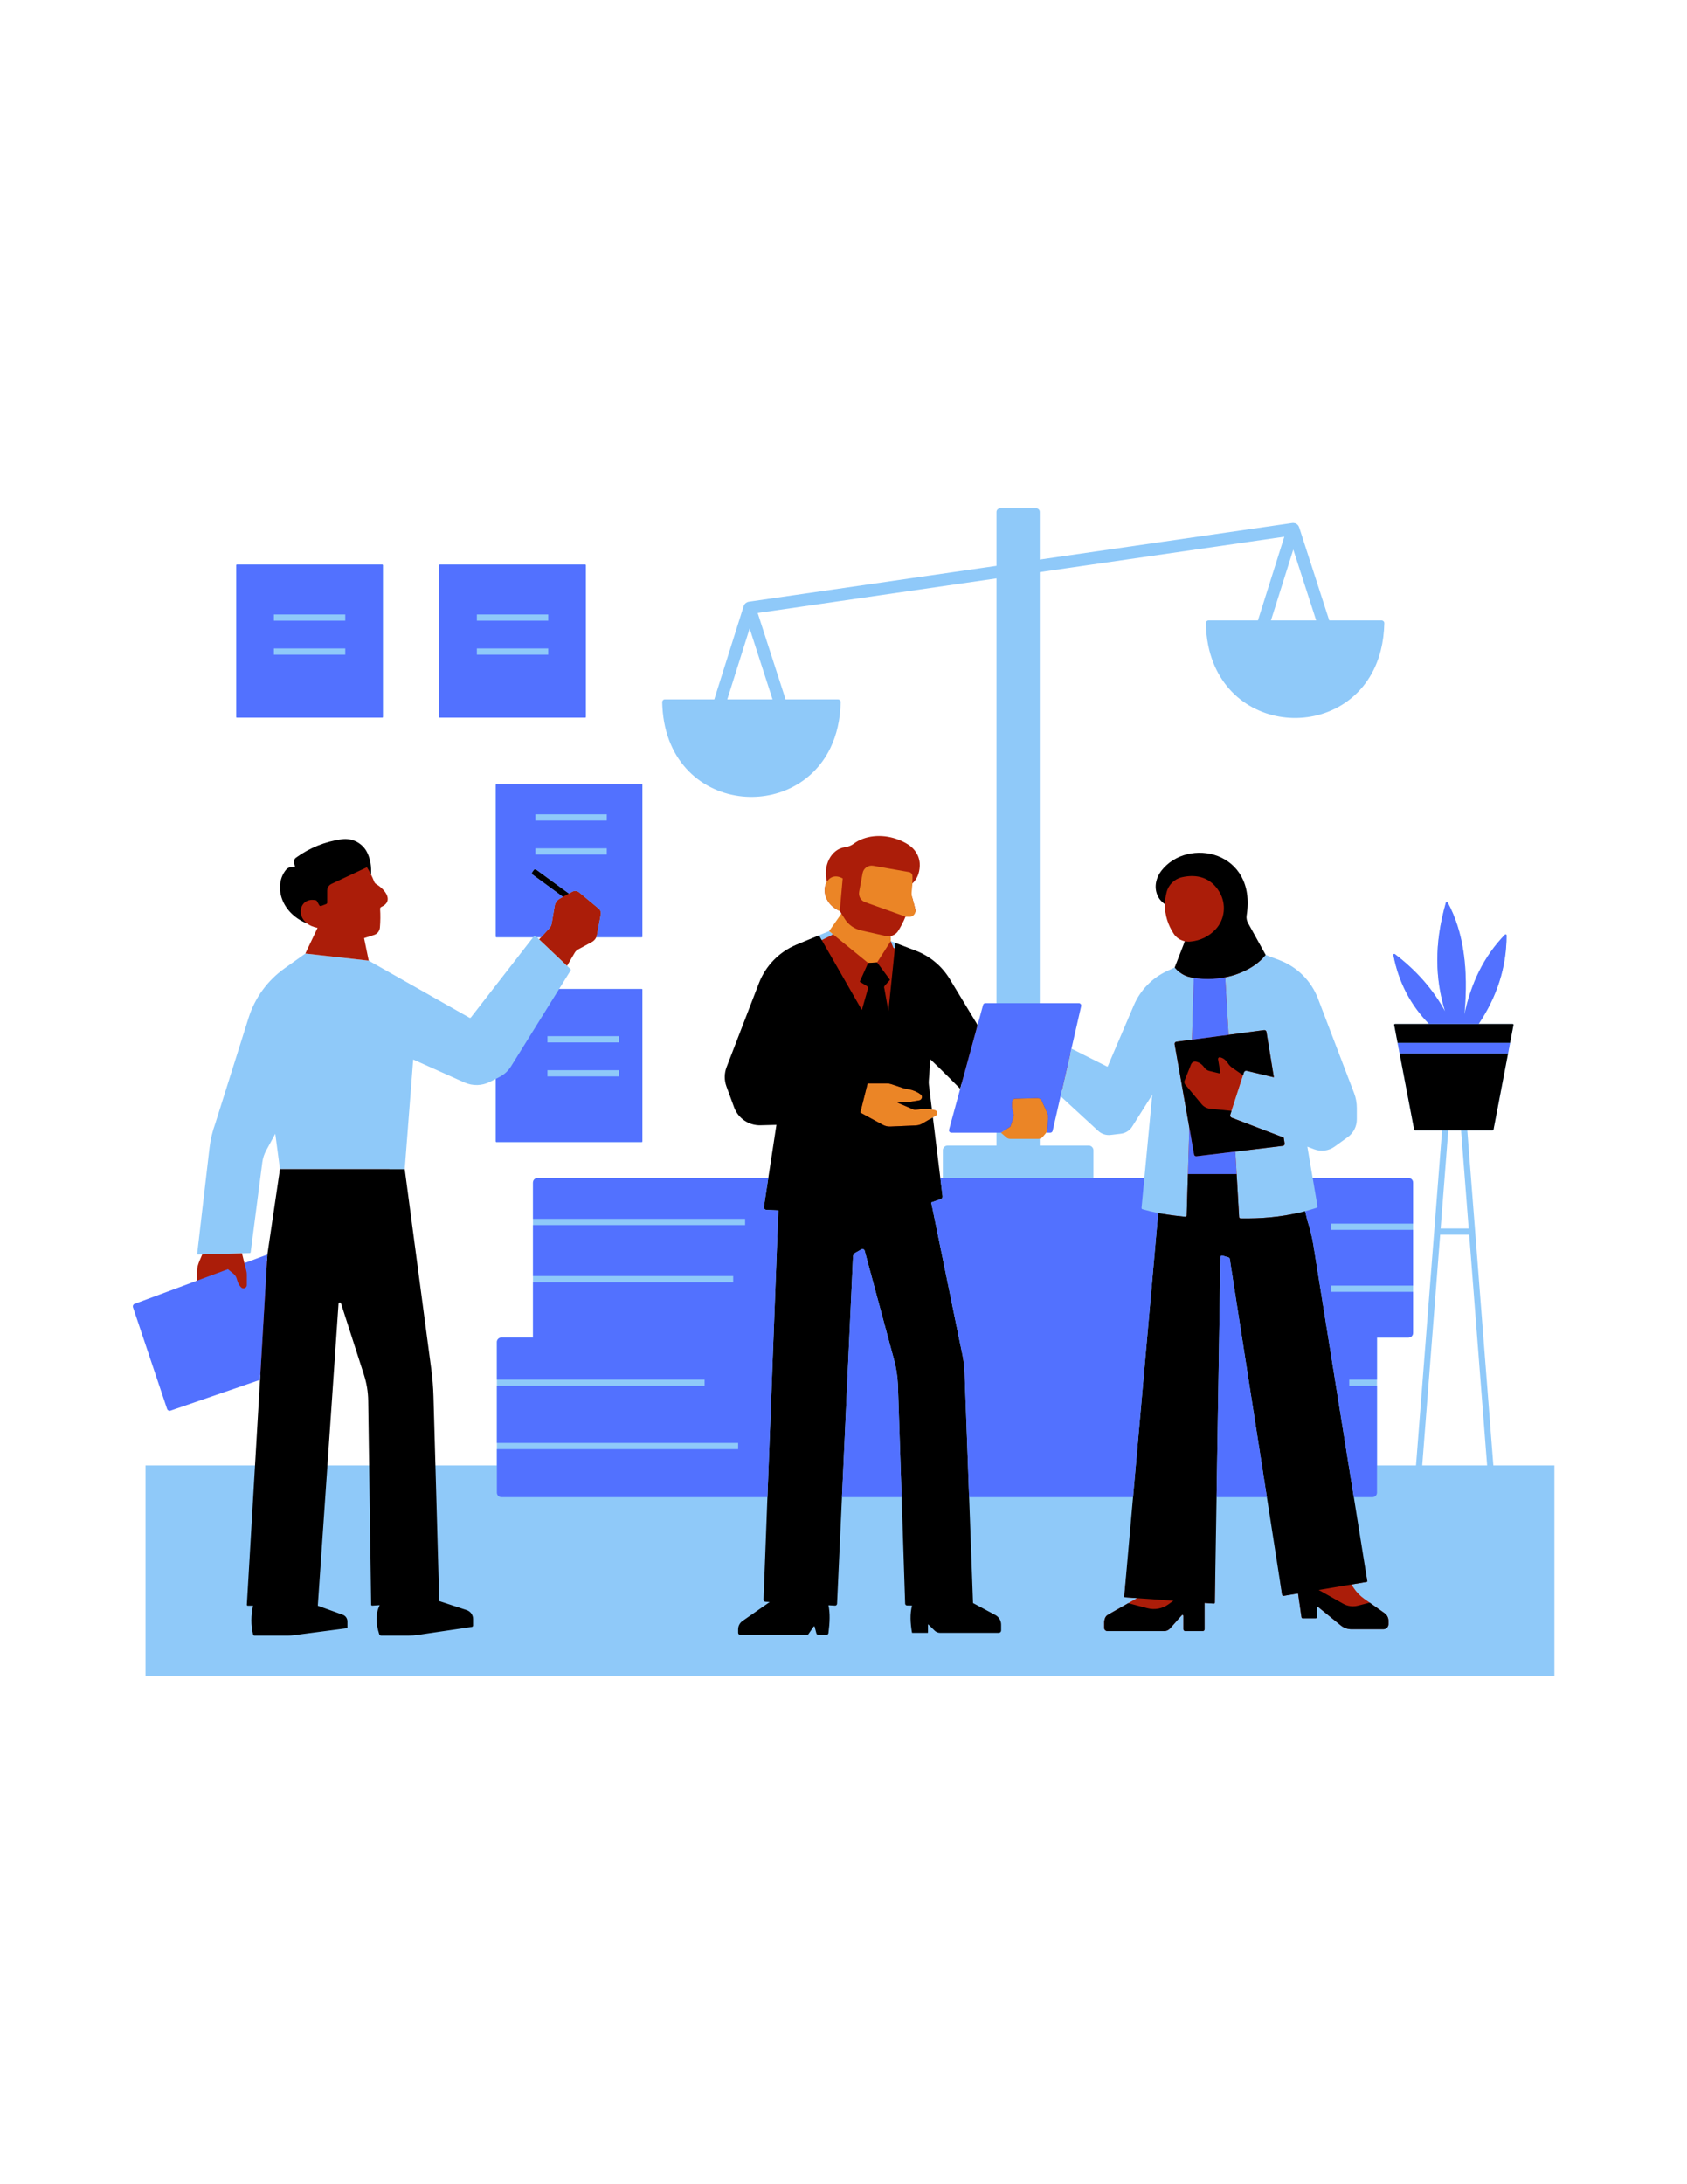 <?xml version="1.0" encoding="UTF-8"?> <svg xmlns="http://www.w3.org/2000/svg" xmlns:xlink="http://www.w3.org/1999/xlink" width="816" zoomAndPan="magnify" viewBox="0 0 612 792" height="1056" preserveAspectRatio="xMidYMid meet" version="1.0"><defs><clipPath id="6111627020"><path d="M 52 184.047 L 564 184.047 L 564 607.797 L 52 607.797 Z M 52 184.047 " clip-rule="nonzero"></path></clipPath><clipPath id="ededdeb4cf"><path d="M 48.094 204 L 548 204 L 548 543 L 48.094 543 Z M 48.094 204 " clip-rule="nonzero"></path></clipPath></defs><g clip-path="url(#6111627020)"><path fill="#8fc9f9" d="M 159.348 260.016 L 159.348 204.934 C 159.348 204.816 159.445 204.719 159.562 204.719 L 212.312 204.719 C 212.434 204.719 212.531 204.816 212.531 204.934 L 212.531 260.016 C 212.531 260.133 212.434 260.23 212.312 260.23 L 159.562 260.23 C 159.445 260.23 159.348 260.133 159.348 260.016 Z M 85.934 260.23 L 138.684 260.23 C 138.801 260.23 138.898 260.133 138.898 260.016 L 138.898 204.934 C 138.898 204.816 138.801 204.719 138.684 204.719 L 85.934 204.719 C 85.812 204.719 85.715 204.816 85.715 204.934 L 85.715 260.016 C 85.715 260.133 85.812 260.23 85.934 260.23 Z M 563.895 607.668 L 563.895 607.672 L 52.789 607.672 L 52.789 531.363 L 180.258 531.363 L 180.258 486.641 C 180.258 485.738 180.992 485.008 181.891 485.008 L 193.348 485.008 L 193.348 428.832 C 193.348 427.906 194.102 427.152 195.035 427.152 L 342.039 427.152 L 342.035 427.152 L 342.035 417.086 C 342.035 416.406 342.441 415.824 343.02 415.555 C 343.234 415.453 343.473 415.395 343.727 415.395 L 361.496 415.395 L 361.496 209.727 L 304.852 217.93 L 274.867 222.27 L 277.004 228.887 L 284.988 253.59 L 303.992 253.59 C 304.531 253.59 304.98 254.039 304.973 254.578 C 304.844 261.027 303.492 266.566 301.254 271.203 C 294.797 284.59 280.98 290.41 268.121 288.664 C 253.777 286.715 240.633 275.355 240.23 254.578 C 240.223 254.344 240.316 254.137 240.457 253.965 C 240.477 253.938 240.488 253.906 240.512 253.883 C 240.688 253.703 240.938 253.59 241.207 253.59 L 259.125 253.59 L 267.465 227.133 L 269.758 219.867 C 269.758 219.867 269.758 219.863 269.758 219.863 C 269.93 219.184 270.418 218.621 271.082 218.355 C 271.25 218.285 271.426 218.219 271.613 218.191 L 355.734 206.012 L 361.496 205.176 L 361.496 185.629 C 361.496 185.449 361.535 185.277 361.602 185.121 C 361.797 184.652 362.262 184.32 362.805 184.32 L 375.902 184.32 C 376.625 184.32 377.207 184.906 377.207 185.625 C 377.207 185.629 377.207 185.629 377.207 185.629 L 377.207 202.902 L 422.141 196.395 L 468.824 189.637 C 468.902 189.625 468.969 189.637 469.047 189.625 C 469.082 189.625 469.105 189.613 469.137 189.613 C 469.141 189.613 469.141 189.613 469.145 189.613 C 469.16 189.613 469.176 189.621 469.195 189.621 C 469.273 189.625 469.348 189.648 469.426 189.66 C 469.551 189.676 469.676 189.68 469.789 189.715 C 469.836 189.738 469.883 189.746 469.938 189.77 C 470.004 189.797 470.066 189.84 470.133 189.871 C 470.227 189.918 470.32 189.953 470.406 190.012 C 470.43 190.031 470.457 190.043 470.48 190.059 C 470.617 190.16 470.73 190.285 470.84 190.418 C 470.859 190.441 470.887 190.457 470.906 190.48 C 470.938 190.512 470.961 190.559 470.996 190.59 C 471.109 190.762 471.207 190.953 471.277 191.145 C 471.277 191.156 471.289 191.164 471.289 191.176 L 482.215 224.973 L 501.211 224.973 C 501.75 224.973 502.203 225.422 502.191 225.961 C 502.121 229.48 501.684 232.727 500.941 235.703 C 492.602 269.109 445.344 268.551 438.312 234.023 C 437.805 231.516 437.504 228.828 437.449 225.961 C 437.438 225.422 437.887 224.973 438.426 224.973 L 456.344 224.973 L 462.398 205.777 L 465.918 194.609 L 395.668 204.777 L 377.207 207.449 L 377.207 415.395 L 394.977 415.395 C 395.211 415.395 395.434 415.441 395.637 415.527 C 396.242 415.785 396.672 416.387 396.672 417.086 L 396.672 427.152 L 396.664 427.152 L 415.145 427.152 L 418.012 396.949 L 410.742 408.484 C 409.832 409.934 408.324 410.891 406.625 411.094 L 402.945 411.535 C 401.289 411.734 399.637 411.207 398.422 410.082 L 384.746 397.5 L 385.23 395.383 L 385.23 395.375 L 388.203 382.387 L 388.699 380.238 L 401.582 386.719 C 401.695 386.777 401.844 386.73 401.887 386.605 L 411.328 364.516 C 413.68 359.012 417.992 354.578 423.426 352.082 L 426.137 350.832 C 426.328 351.09 426.59 351.383 426.891 351.676 C 427.973 352.711 429.66 353.801 431.234 354.195 C 431.844 354.355 432.461 354.477 433.082 354.59 L 432.418 376.984 L 430.652 377.223 L 426.781 377.738 C 426.34 377.797 426.047 378.199 426.117 378.641 L 430.055 400.934 L 431.461 408.91 L 431.012 423.598 L 430.953 425.723 L 430.91 427.152 L 448.703 427.152 L 448.621 425.723 L 448.43 422.484 L 448.141 417.578 L 451.617 417.148 L 465.367 415.496 C 465.469 415.484 465.57 415.438 465.66 415.395 C 465.84 415.293 465.965 415.113 466.02 414.922 C 466.043 414.82 466.055 414.707 466.031 414.605 L 465.695 412.5 L 451.188 406.953 L 447.441 405.523 L 446.812 405.277 C 446.395 405.117 446.168 404.656 446.305 404.23 L 446.766 402.824 L 447.203 401.438 L 450.941 389.883 L 451.266 388.848 C 451.414 388.43 451.84 388.184 452.281 388.285 L 462.129 390.637 L 459.438 374.16 C 459.371 373.742 458.988 373.461 458.582 373.52 L 449.805 374.68 L 445.688 375.23 L 444.48 354.375 C 445.977 354.082 447.453 353.68 448.883 353.16 C 452.484 351.879 455.746 349.941 458.223 347.344 L 458.234 347.332 C 458.559 346.984 458.863 346.645 459.168 346.273 L 464.086 348.129 C 470.555 350.562 475.676 355.648 478.141 362.109 L 491.23 396.375 C 491.895 398.098 492.219 399.918 492.219 401.766 L 492.219 405.895 C 492.219 408.438 491.004 410.824 488.934 412.32 L 484.207 415.742 C 482.035 417.316 479.223 417.68 476.723 416.723 L 474.27 415.789 L 476.207 427.152 L 510.945 427.152 C 511.867 427.152 512.621 427.906 512.621 428.832 L 512.621 483.332 C 512.621 484.254 511.867 485.008 510.945 485.008 L 499.535 485.008 L 499.535 531.363 L 513.691 531.363 L 523.145 409.855 L 513.32 409.855 C 513.172 409.855 513.039 409.742 513.016 409.598 L 507.738 381.992 L 507.02 378.168 L 505.77 371.66 C 505.734 371.469 505.883 371.289 506.082 371.289 L 518.418 371.289 C 511.777 364.527 507.391 356.246 505.477 346.297 C 505.41 345.992 505.77 345.766 506.016 345.949 C 513.871 351.934 519.938 358.855 524.215 366.711 C 520.656 354.918 520.219 342.469 524.508 327.367 C 524.598 327.051 525.035 326.996 525.191 327.277 C 530.809 337.598 532.82 351.137 531.234 367.871 C 533.633 356.547 538.312 346.734 545.957 338.914 C 546.156 338.699 546.539 338.859 546.539 339.148 C 546.527 350.797 543.008 361.488 536.414 371.289 L 548.734 371.289 C 548.938 371.289 549.082 371.469 549.051 371.66 L 547.801 378.168 L 547.082 381.992 L 541.801 409.598 C 541.781 409.742 541.645 409.855 541.5 409.855 L 532.293 409.855 L 535.152 446.566 C 535.152 446.566 535.152 446.566 535.152 446.578 L 541.746 531.363 L 563.895 531.363 Z M 469.172 199.27 L 461.07 224.973 L 477.477 224.973 L 474.48 215.695 Z M 280.258 253.59 L 271.953 227.891 L 268.133 239.992 L 263.844 253.59 Z M 522.625 445.453 L 532.801 445.453 L 530.031 409.855 L 525.395 409.855 Z M 515.941 531.363 L 539.484 531.363 L 532.98 447.703 L 522.457 447.703 Z M 71.84 454.914 L 73.359 454.871 L 73.371 454.871 L 87.777 454.453 L 90.645 454.375 C 90.793 454.363 90.906 454.262 90.93 454.117 L 95.16 421.48 C 95.363 419.961 95.836 418.5 96.566 417.16 L 99.852 411.117 L 99.863 411.105 L 100.754 417.801 L 101.562 423.945 L 146.824 423.945 L 149.898 384.188 L 168.488 392.504 C 171.457 393.832 174.867 393.754 177.762 392.266 L 179.855 391.199 L 179.855 413.887 C 179.855 414.008 179.953 414.098 180.066 414.098 L 232.824 414.098 C 232.938 414.098 233.039 414.008 233.039 413.887 L 233.039 358.809 C 233.039 358.688 232.938 358.598 232.824 358.598 L 202.844 358.598 L 206.996 351.91 C 207.109 351.742 207.074 351.52 206.93 351.371 L 205.715 350.211 L 196.441 341.422 L 195.586 340.613 L 194.785 339.859 L 232.824 339.859 C 232.938 339.859 233.039 339.758 233.039 339.633 L 233.039 284.559 C 233.039 284.434 232.938 284.344 232.824 284.344 L 180.066 284.344 C 179.953 284.344 179.855 284.434 179.855 284.559 L 179.855 339.633 C 179.855 339.758 179.953 339.859 180.066 339.859 L 193.402 339.859 L 170.84 368.926 C 170.715 369.086 170.492 369.129 170.32 369.039 L 133.836 348.379 L 133.758 348.332 L 110.777 345.758 L 110.77 345.766 L 103.215 351.148 C 97.039 355.535 92.469 361.816 90.184 369.051 L 78.133 407.289 C 77.074 410.207 76.355 413.234 75.996 416.305 L 71.539 454.578 C 71.516 454.758 71.66 454.914 71.84 454.914 Z M 320.824 358.445 L 322.293 366.625 L 324.633 343.902 L 324.84 341.902 L 323.141 341.25 L 323.137 341.258 L 318.199 348.98 L 322.867 355.297 L 320.957 357.438 C 320.707 357.715 320.656 358.117 320.824 358.445 Z M 302.047 338.672 L 300.777 337.633 L 297.117 339.152 L 298.113 340.887 L 312.656 366.238 L 314.859 358.559 C 314.887 358.461 314.898 358.359 314.895 358.266 C 314.879 357.973 314.723 357.699 314.465 357.539 L 311.891 355.969 L 314.934 349.176 Z M 302.047 338.672 " fill-opacity="1" fill-rule="nonzero"></path></g><path fill="#ab1d09" d="M 503.699 587.707 L 503.699 588.922 C 503.699 589.035 503.688 589.137 503.664 589.238 C 503.652 589.328 503.629 589.418 503.598 589.496 C 503.598 589.52 503.586 589.543 503.574 589.566 C 503.527 589.688 503.473 589.801 503.406 589.902 C 503.34 590.016 503.246 590.129 503.156 590.219 C 503.066 590.309 502.957 590.398 502.844 590.465 C 502.742 590.531 502.629 590.59 502.504 590.633 C 502.484 590.645 502.461 590.656 502.438 590.656 C 502.359 590.691 502.27 590.715 502.18 590.723 C 502.078 590.746 501.977 590.758 501.863 590.758 L 490.273 590.758 C 488.867 590.758 487.504 590.273 486.414 589.387 L 478.207 582.711 C 478.027 582.566 477.77 582.688 477.77 582.914 L 477.746 586.348 C 477.746 586.605 477.535 586.82 477.273 586.82 L 472.625 586.82 C 472.605 586.82 472.582 586.809 472.559 586.809 C 472.504 586.797 472.445 586.785 472.402 586.75 C 472.367 586.742 472.355 586.73 472.336 586.707 C 472.289 586.672 472.254 586.641 472.234 586.594 C 472.211 586.559 472.188 586.516 472.176 586.48 C 472.164 586.461 472.152 586.438 472.152 586.414 L 470.906 577.793 L 465.738 578.66 C 465.438 578.715 465.145 578.504 465.098 578.199 L 448.039 454.883 C 448.004 454.656 447.848 454.477 447.633 454.41 L 442.398 453.633 C 442.027 453.52 441.656 453.789 441.645 454.172 L 440.711 580.844 L 440.711 581.137 C 440.711 581.16 440.711 581.191 440.688 581.215 C 440.688 581.203 440.688 581.203 440.688 581.191 C 440.68 581.238 440.656 581.281 440.621 581.328 C 440.598 581.352 440.578 581.371 440.543 581.383 C 440.52 581.406 440.488 581.418 440.465 581.43 C 440.441 581.43 440.418 581.441 440.406 581.453 C 440.398 581.461 440.375 581.461 440.352 581.461 L 436.996 581.227 L 436.996 590.758 C 436.996 591.117 436.707 591.422 436.336 591.422 L 429.977 591.422 L 429.684 591.344 C 429.582 591.285 429.504 591.219 429.426 591.129 L 429.414 591.105 L 429.312 590.758 L 429.312 585.895 C 429.312 585.594 428.941 585.445 428.727 585.672 L 424.473 590.477 C 424.449 590.512 424.418 590.531 424.383 590.555 C 424.258 590.691 424.113 590.812 423.953 590.926 C 423.809 591.027 423.641 591.117 423.473 591.195 C 423.301 591.266 423.121 591.32 422.941 591.367 C 422.863 591.375 422.785 591.398 422.707 591.398 C 422.66 591.41 422.617 591.41 422.582 591.41 C 422.559 591.41 422.539 591.422 422.516 591.422 L 401.695 591.422 C 401.539 591.422 401.391 591.387 401.27 591.332 C 401.223 591.32 401.188 591.277 401.145 591.254 C 401.086 591.219 401.031 591.195 400.988 591.152 C 400.953 591.141 400.93 591.117 400.906 591.094 C 400.887 591.074 400.887 591.051 400.863 591.027 C 400.785 590.938 400.715 590.848 400.672 590.734 C 400.613 590.613 400.582 590.465 400.582 590.309 L 400.582 588.059 C 400.582 587.988 400.605 587.934 400.605 587.867 C 400.648 587.438 400.75 587.031 400.918 586.66 C 400.965 586.551 401.02 586.438 401.086 586.336 C 401.156 586.234 401.223 586.133 401.301 586.043 C 401.379 585.953 401.461 585.863 401.559 585.785 C 401.652 585.703 401.75 585.637 401.863 585.57 L 409.312 581.316 L 412.488 579.492 L 408.168 579.188 C 407.977 579.18 407.828 579.008 407.852 578.828 L 422.164 440.207 C 424.766 440.645 427.375 440.961 430 441.219 C 430.27 441.242 430.492 441.039 430.504 440.781 L 430.91 427.152 L 430.953 425.723 L 431.012 423.598 L 431.461 408.91 L 430.055 400.934 L 426.117 378.641 C 426.047 378.199 426.34 377.797 426.781 377.738 L 430.652 377.223 L 432.418 376.984 L 433.082 354.59 C 432.461 354.477 431.844 354.355 431.234 354.195 C 429.66 353.801 427.973 352.711 426.891 351.676 L 427.164 351.551 L 429.84 341.312 C 428.602 341.051 427.453 340.445 426.566 339.531 C 426.262 339.23 425.992 338.891 425.754 338.52 C 425.52 338.148 425.281 337.766 425.07 337.383 C 424.156 335.773 423.484 334.074 423.066 332.297 C 422.84 331.297 422.684 330.262 422.637 329.203 C 422.629 328.875 422.617 328.539 422.617 328.211 L 422.617 327.84 C 421.289 326.961 421.211 325.387 420.625 323.914 C 419.5 321.02 420.273 318.938 422.176 316.484 C 431.801 304.039 454.859 308.992 451.121 332.352 C 450.965 333.332 451.176 334.324 451.672 335.18 L 458.234 347.332 L 458.223 347.344 C 455.746 349.941 452.484 351.879 448.883 353.16 C 447.453 353.68 445.977 354.082 444.48 354.375 L 445.688 375.23 L 449.805 374.68 L 458.582 373.52 C 458.988 373.461 459.371 373.742 459.438 374.16 L 462.129 390.637 L 452.281 388.285 C 451.84 388.184 451.414 388.43 451.266 388.848 L 450.941 389.883 L 447.203 401.438 L 446.766 402.824 L 446.305 404.23 C 446.168 404.656 446.395 405.117 446.812 405.277 L 447.441 405.523 L 451.188 406.953 L 465.695 412.5 L 466.031 414.605 C 466.055 414.707 466.043 414.82 466.02 414.922 C 465.965 415.113 465.84 415.293 465.66 415.395 C 465.57 415.438 465.469 415.484 465.367 415.496 L 451.617 417.148 L 448.141 417.578 L 448.43 422.484 L 448.621 425.723 L 448.703 427.152 L 449.523 441.309 C 449.535 441.582 449.758 441.805 450.039 441.805 C 457.469 441.953 464.523 441.301 471.188 439.758 L 471.289 443.449 C 472.266 446.398 473 449.426 473.492 452.484 L 495.988 573.191 L 496.023 573.359 C 496.023 573.371 496.023 573.371 496.023 573.383 C 496.023 573.418 496.012 573.449 495.988 573.473 C 496 573.484 495.988 573.496 495.988 573.496 C 495.977 573.508 495.977 573.516 495.965 573.516 C 495.945 573.551 495.898 573.586 495.855 573.598 L 490.238 574.543 L 491.16 575.914 C 492.164 577.398 493.422 578.684 494.875 579.719 L 496.879 581.125 L 502.27 584.941 C 503.168 585.582 503.699 586.605 503.699 587.707 Z M 390.734 365.809 L 387.109 381.926 L 388.203 382.387 L 385.23 395.375 L 383.309 393.652 L 381.227 408.777 C 381.137 409.18 380.773 409.461 380.371 409.461 L 378.883 409.461 C 378.863 409.508 378.84 409.551 378.805 409.586 L 377.59 411.004 C 377.477 411.129 377.355 411.242 377.207 411.344 C 376.883 411.566 376.5 411.691 376.094 411.691 L 367.43 411.668 C 366.887 411.668 366.359 411.465 365.953 411.105 L 364.062 409.441 L 361.496 409.531 L 346.363 410.082 C 345.789 410.082 345.359 409.543 345.52 408.98 L 349.961 393.742 C 349.672 393.449 340.309 384.727 336.91 381.52 L 335.703 392.852 L 336.977 402.609 C 337.383 402.664 337.742 402.746 338.066 402.824 C 338.992 403.047 339.047 404.184 338.293 404.758 L 337.145 405.422 L 339.125 427.152 L 339.633 432.723 C 339.688 433.184 339.418 433.637 338.969 433.781 L 335.512 434.984 L 349.117 491.164 C 349.266 491.895 349.391 492.637 349.5 493.379 C 349.5 493.414 349.512 493.449 349.512 493.48 C 349.523 493.516 349.523 493.551 349.535 493.582 C 349.547 493.641 349.547 493.695 349.559 493.742 C 349.559 493.773 349.57 493.82 349.57 493.852 C 349.672 494.586 349.762 495.328 349.816 496.07 C 349.863 496.699 349.906 497.344 349.93 497.984 L 351.426 581.496 L 359.449 585.594 C 360.723 586.277 361.52 587.605 361.52 589.059 L 361.25 591.242 C 361.25 591.266 361.227 591.285 361.207 591.285 L 340.848 590.004 C 340.836 590.004 340.824 590.004 340.824 589.992 L 336.547 587.473 C 336.48 587.414 336.391 587.461 336.391 587.539 L 335.523 591.117 C 335.523 591.152 335.5 591.164 335.48 591.164 L 331.945 590.645 C 331.922 590.633 331.91 590.621 331.902 590.613 C 331.293 587.133 331.293 583.824 332.102 580.789 L 330.281 580.754 C 329.91 580.742 329.617 580.449 329.605 580.078 L 327.781 502.227 C 327.637 499.234 327.176 496.25 326.387 493.359 L 314.965 451.348 C 314.816 450.844 314.242 450.594 313.781 450.852 L 309.035 452.891 C 308.492 453.195 308.145 453.758 308.109 454.375 L 301.875 580.324 C 301.863 580.719 301.527 581.012 301.145 580.988 L 298.758 580.867 C 299.379 583.723 300.289 587.414 299.805 591.094 C 299.805 591.512 299.469 591.848 299.051 591.848 L 297.32 591.66 C 296.98 591.66 296.676 591.434 296.598 591.094 L 295.699 588.18 C 295.652 588.012 295.438 587.977 295.336 588.113 L 292.266 591.027 C 292.121 591.23 291.895 591.344 291.648 591.344 L 269.781 592.277 C 269.363 592.277 269.027 591.941 269.027 591.523 L 269.027 590.273 C 269.027 589.07 269.16 589.094 270.152 588.406 L 281.203 579.965 L 279.629 579.875 C 279.246 579.852 278.941 579.527 278.965 579.133 L 285.141 436.809 L 280.844 436.629 C 280.246 436.605 279.809 436.066 279.898 435.48 L 281.047 427.152 L 284.004 405.781 L 278.242 405.93 C 273.98 406.043 270.199 405.254 268.723 401.246 L 265.945 393.664 C 265.109 391.402 265.133 388.914 266 386.664 L 279.086 356.797 C 281.531 350.473 283.105 347.828 289.363 345.238 L 298.117 340.883 L 301.898 339.004 L 302.047 338.668 L 305.23 331.297 L 305.242 331.273 L 304.656 330.34 C 299.41 327.965 298.387 323.203 299.703 320.277 C 299.793 320.086 299.895 319.906 299.996 319.727 C 298.434 314.008 301.461 307.887 306.48 307.203 C 306.828 307.156 307.164 307.078 307.504 306.988 C 308.258 306.773 308.988 306.449 309.629 305.977 C 309.641 305.965 309.664 305.953 309.688 305.941 C 313.805 302.891 319.758 302.375 325.105 304.164 C 326.633 304.668 328.109 305.355 329.48 306.234 C 329.66 306.348 329.832 306.48 330.012 306.605 C 331.766 307.898 333.047 309.758 333.488 311.871 C 333.566 312.242 333.621 312.613 333.645 312.996 C 333.723 314.301 333.578 315.598 333.195 316.812 C 333.172 316.879 333.16 316.957 333.137 317.027 C 333.129 317.035 333.129 317.035 333.129 317.047 C 332.688 318.309 331.98 319.457 330.977 320.367 C 330.977 320.391 330.965 320.402 330.965 320.426 C 330.898 321.371 330.324 322.234 330.223 323.16 C 330.223 323.203 330.211 323.262 330.211 323.305 C 330.211 324.027 330.73 324.812 330.945 325.5 C 330.945 325.512 330.957 325.512 330.957 325.523 C 331 325.668 331.035 325.805 331.078 325.961 C 331.438 327.223 331.789 328.617 332.059 329.754 C 332.375 331.105 331.281 331.77 329.898 331.789 C 329.426 331.801 328.996 332.422 328.492 332.363 C 328.129 333.277 327.727 334.152 327.297 334.996 C 327.266 335.055 327.242 335.109 327.207 335.168 C 327.195 335.199 327.176 335.234 327.164 335.27 C 327.152 335.27 327.152 335.27 327.152 335.27 C 326.734 336.078 326.285 336.855 325.812 337.586 L 325.812 337.598 C 325.633 337.855 325.441 338.094 325.215 338.316 C 324.992 338.531 324.754 338.723 324.496 338.879 C 324.395 338.938 324.281 338.98 324.18 339.027 C 324.035 339.094 323.898 339.172 323.754 339.23 C 323.516 339.32 323.27 339.387 323.023 339.43 L 323.066 340.152 L 323.133 341.254 L 324.113 343.695 L 324.633 343.898 L 331.508 346.52 C 336.648 348.492 340.453 351.484 343.301 356.199 L 354.949 373.238 L 357.199 365.855 C 357.312 365.484 357.648 365.215 358.043 365.215 L 361.496 365.156 L 377.207 364.934 L 389.879 364.742 C 390.441 364.742 390.859 365.27 390.734 365.809 Z M 330.988 319.57 C 331 319.117 331.023 318.656 331.023 318.195 C 331.023 318.164 331.012 318.141 331.012 318.105 C 331.012 318.602 331 319.086 330.988 319.57 Z M 111.465 334.906 C 112.41 335.605 113.637 336.145 115.203 336.438 L 110.777 345.758 L 133.758 348.332 L 132.082 340.176 L 135.727 339.004 C 136.91 338.633 137.719 337.562 137.82 336.324 C 138.012 334.031 138.035 331.777 137.891 329.574 C 137.867 329.27 138.047 328.988 138.328 328.863 C 142.75 326.863 140.164 322.844 136.48 320.582 C 136.156 320.379 135.898 320.074 135.75 319.715 C 135.414 318.828 135.008 317.949 134.582 317.082 C 134.805 314.293 133.477 313.098 132.309 310.633 C 130.641 307.145 126.859 305.223 123.035 305.762 C 116.879 306.629 113.637 309.316 108.719 312.883 C 108.09 313.336 107.832 314.145 108.035 314.887 L 108.359 316.059 C 108.383 316.137 108.324 316.227 108.234 316.227 L 107.426 316.227 C 106.535 316.227 105.66 316.598 105.098 317.297 C 100.652 322.754 103.555 329.844 111.465 334.906 Z M 167.004 584.164 L 156.977 581.562 L 154.578 531.363 L 153.441 507.539 C 153.34 504.23 153.082 500.934 152.641 497.656 L 141.242 423.945 L 101.562 423.945 L 101.562 423.98 L 98.691 456.93 L 88.664 458.012 L 87.777 454.453 L 73.371 454.871 L 72.887 456.008 L 72.133 457.797 C 72.012 458.09 71.91 458.395 71.832 458.695 C 71.617 459.43 71.504 460.195 71.504 460.961 L 71.504 464.367 L 71.492 464.379 L 51.012 473.902 C 50.516 474.082 50.246 474.633 50.414 475.137 L 61.32 508.168 C 61.5 508.684 62.062 508.969 62.578 508.785 L 94.449 498.48 L 96.172 497.914 L 94.293 531.363 L 91.547 580.324 L 93.797 580.324 C 93.031 583.871 92.391 587.102 93.211 590.422 C 93.211 590.703 93.449 590.938 93.73 590.938 L 103.418 591.602 C 104.039 591.602 104.656 591.559 105.277 591.477 L 125.047 589.496 C 125.219 589.477 125.34 589.328 125.34 589.16 L 125.34 587.605 C 125.34 586.527 124.621 586.641 123.598 586.27 L 113.75 583.184 L 117.676 531.363 L 122.203 471.797 C 122.246 471.289 124.316 471.133 124.465 471.617 L 135.234 497.625 C 136.211 500.652 136.73 503.812 136.773 506.984 L 136.754 531.363 L 136.719 579.898 C 136.73 580.102 136.898 580.27 137.113 580.258 L 139.824 580.066 C 138.262 583.242 137.844 586.594 139.059 590.375 C 139.16 590.691 139.465 590.902 139.801 590.902 L 147.859 591.648 C 148.984 591.648 150.109 591.566 151.223 591.398 L 169.805 588.957 C 170.062 588.914 170.254 588.699 170.254 588.43 L 169.781 587.031 C 169.781 585.57 168.387 584.625 167.004 584.164 Z M 210.082 323.555 C 209.383 322.98 208.414 322.891 207.629 323.316 L 206.391 324.004 L 194.785 316.203 L 193.934 316.879 L 204.219 325.207 L 203.082 325.836 C 202.102 326.379 201.426 327.336 201.234 328.426 L 200.133 334.895 C 200.031 335.516 199.75 336.09 199.332 336.551 L 196.285 339.859 L 195.586 340.613 L 196.441 341.422 L 205.715 350.211 L 208.484 345.484 C 208.773 344.98 209.215 344.551 209.73 344.27 L 214.719 341.57 C 214.93 341.457 215.133 341.312 215.312 341.164 C 215.383 341.109 215.438 341.051 215.492 340.996 C 215.605 340.883 215.719 340.77 215.82 340.648 C 215.875 340.566 215.934 340.5 215.988 340.422 C 216.113 340.242 216.227 340.051 216.316 339.859 C 216.43 339.59 216.527 339.309 216.574 339.016 L 217.957 331.543 C 218.094 330.766 217.812 329.98 217.203 329.473 Z M 210.082 323.555 " fill-opacity="1" fill-rule="nonzero"></path><path fill="#eb8526" d="M 299.219 322.184 C 299.305 321.273 299.574 320.43 300 319.73 C 301.082 317.949 303.156 317.117 305.656 318.512 L 305.715 318.453 L 305.336 322.68 L 304.656 330.34 C 300.434 328.43 298.953 324.98 299.219 322.184 Z M 313.844 327.133 L 328.492 332.363 C 328.996 332.422 329.516 332.441 329.988 332.434 C 331.371 332.41 332.375 331.105 332.059 329.754 C 331.793 328.617 331.449 327.23 331.082 325.969 C 331.035 325.812 330.992 325.652 330.945 325.504 C 330.941 325.488 330.938 325.469 330.93 325.453 C 330.711 324.73 330.664 323.98 330.75 323.234 C 330.855 322.316 330.926 321.375 330.969 320.426 C 330.969 320.406 330.973 320.387 330.973 320.367 C 331.012 319.477 331.027 318.57 331.016 317.652 C 331.004 316.941 330.473 316.34 329.773 316.219 L 316.801 313.934 C 314.992 313.613 313.266 314.812 312.93 316.617 L 311.875 322.312 L 311.68 323.371 C 311.379 324.988 312.297 326.582 313.844 327.133 Z M 327.211 335.168 C 326.992 335.59 326.77 336.004 326.535 336.406 C 326.77 336.004 326.996 335.59 327.211 335.168 C 327.242 335.113 327.27 335.059 327.297 335.004 C 327.316 334.965 327.328 334.926 327.348 334.887 C 327.758 334.078 328.145 333.238 328.492 332.363 C 328.145 333.238 327.758 334.078 327.348 334.891 C 327.301 334.98 327.258 335.078 327.211 335.168 Z M 325.812 337.586 C 326.062 337.203 326.301 336.809 326.535 336.406 C 326.301 336.809 326.062 337.203 325.812 337.586 C 325.809 337.59 325.809 337.59 325.809 337.594 C 325.633 337.855 325.438 338.098 325.215 338.312 C 325.438 338.098 325.637 337.855 325.812 337.586 Z M 318.199 348.98 L 323.137 341.258 L 323.141 341.25 L 323.066 340.148 L 323.02 339.438 C 322.977 339.445 322.938 339.453 322.898 339.461 C 322.656 339.496 322.41 339.52 322.16 339.512 C 321.953 339.508 321.746 339.488 321.535 339.449 L 312.293 337.348 C 309.887 336.801 307.797 335.32 306.48 333.23 L 305.246 331.273 L 305.23 331.297 L 300.777 337.633 L 302.047 338.672 L 314.934 349.176 Z M 339.172 402.531 C 338.848 402.449 338.48 402.379 338.082 402.312 C 337.723 402.258 337.332 402.211 336.918 402.176 C 336.5 402.141 336.055 402.121 335.582 402.121 C 335.289 402.121 334.969 402.145 334.656 402.16 C 334.457 402.168 334.273 402.164 334.066 402.184 C 333.531 402.227 332.969 402.293 332.379 402.387 C 332.379 402.387 332.375 402.387 332.375 402.387 C 332.008 402.445 331.625 402.41 331.281 402.262 L 325.527 399.805 L 330.355 399.52 L 333.473 398.988 C 333.934 398.91 334.25 398.594 334.391 398.219 C 334.406 398.18 334.426 398.145 334.438 398.105 C 334.441 398.09 334.441 398.074 334.445 398.055 C 334.535 397.641 334.422 397.184 334.031 396.879 C 333.961 396.82 333.867 396.766 333.789 396.707 C 333.59 396.562 333.395 396.418 333.164 396.273 C 333.066 396.215 332.945 396.164 332.84 396.105 C 332.602 395.969 332.367 395.832 332.094 395.711 C 331.953 395.648 331.785 395.602 331.637 395.543 C 331.367 395.438 331.109 395.324 330.809 395.238 C 330.684 395.199 330.531 395.184 330.402 395.148 C 330.047 395.059 329.699 394.969 329.305 394.91 C 328.758 394.832 328.215 394.734 327.688 394.559 L 323.332 393.109 C 322.824 392.938 322.289 392.852 321.754 392.852 L 314.754 392.852 L 312.086 403.426 L 320.273 407.867 C 321.105 408.316 322.039 408.531 322.98 408.496 C 322.988 408.496 322.992 408.496 323 408.496 L 332.297 408.094 C 332.535 408.082 332.773 408.047 333.008 408 C 333.348 407.938 333.68 407.84 333.996 407.703 C 334.176 407.629 334.352 407.539 334.52 407.441 L 337.191 405.898 L 338.434 405.18 L 339.582 404.516 C 340.332 403.941 340.09 402.758 339.172 402.531 Z M 379.895 403.48 L 377.934 399.176 C 377.777 398.84 377.52 398.578 377.207 398.406 C 376.949 398.266 376.656 398.18 376.352 398.188 L 368.234 398.406 C 367.699 398.418 367.254 398.816 367.18 399.348 C 367.047 400.281 366.977 401.789 367.535 403.234 C 367.785 403.887 367.828 404.602 367.609 405.27 L 366.551 408.5 L 364.504 409.828 L 363.121 410.727 L 365.02 412.402 C 365.422 412.758 365.945 412.957 366.484 412.957 L 376.73 412.957 C 376.891 412.957 377.051 412.93 377.207 412.895 C 377.609 412.793 377.973 412.578 378.25 412.262 L 379.461 410.852 C 379.496 410.816 379.508 410.766 379.539 410.727 C 379.77 410.414 379.922 410.051 379.945 409.664 L 379.957 409.461 L 380.211 405.188 C 380.246 404.602 380.137 404.016 379.895 403.48 Z M 379.895 403.48 " fill-opacity="1" fill-rule="nonzero"></path><path fill="#000000" d="M 507.738 381.992 L 547.082 381.992 L 541.805 409.602 C 541.777 409.75 541.648 409.855 541.496 409.855 L 513.32 409.855 C 513.172 409.855 513.039 409.75 513.012 409.602 Z M 548.738 371.289 L 506.082 371.289 C 505.883 371.289 505.734 371.469 505.773 371.664 L 507.02 378.168 L 547.801 378.168 L 549.047 371.664 C 549.082 371.469 548.934 371.289 548.738 371.289 Z M 111.469 334.906 C 107.008 331.617 109.18 325.055 114.812 326.5 L 115.844 328.273 C 115.98 328.504 116.262 328.605 116.516 328.508 L 118.34 327.809 C 118.551 327.727 118.691 327.52 118.691 327.293 L 118.691 322.984 C 118.691 321.922 119.305 320.953 120.27 320.5 L 133.121 314.469 C 133.656 315.328 134.137 316.199 134.574 317.078 C 134.809 314.289 134.406 311.648 133.23 309.184 C 131.566 305.699 127.781 303.773 123.957 304.309 C 117.801 305.176 112.285 307.441 107.363 311.008 C 106.742 311.461 106.477 312.266 106.684 313.008 L 107.008 314.18 C 107.031 314.266 106.969 314.348 106.879 314.348 L 106.074 314.348 C 105.18 314.348 104.305 314.727 103.738 315.422 C 99.293 320.883 101.578 330.918 111.469 334.906 Z M 169.309 583.828 L 159.348 580.555 L 157.961 531.363 L 157.254 506.352 C 157.16 503.051 156.895 499.754 156.461 496.477 L 146.824 423.945 L 101.562 423.945 L 101.559 423.977 L 96.996 454.922 L 96.867 457.129 L 96.867 457.133 L 94.445 498.477 L 92.516 531.363 L 89.555 581.883 C 89.543 582.074 89.699 582.238 89.891 582.238 L 91.785 582.238 C 91.02 585.785 90.965 589.23 91.785 592.547 C 91.785 592.836 92.016 593.066 92.305 593.066 L 104.562 593.066 C 105.184 593.066 105.805 593.023 106.422 592.945 L 125.746 590.406 C 125.914 590.387 126.039 590.242 126.039 590.074 L 126.039 587.938 C 126.039 586.855 125.363 585.887 124.344 585.516 L 115.293 582.238 L 118.789 531.363 L 122.812 472.742 C 122.852 472.238 123.559 472.156 123.715 472.637 L 132.039 498.52 C 133.012 501.551 133.531 504.711 133.578 507.891 L 133.914 531.363 L 134.641 581.855 C 134.645 582.062 134.82 582.227 135.027 582.211 L 137.742 582.027 C 136.176 585.203 136.352 588.754 137.566 592.531 C 137.668 592.852 137.965 593.066 138.301 593.066 C 140.043 593.066 145.457 593.066 148.238 593.066 C 149.363 593.066 150.48 592.984 151.598 592.82 L 171.172 589.922 C 171.43 589.883 171.625 589.66 171.625 589.398 L 171.625 587.027 C 171.625 585.574 170.691 584.285 169.309 583.828 Z M 193.641 315.457 L 193.062 316.25 C 192.855 316.531 192.918 316.93 193.199 317.137 L 204.215 325.207 L 206.387 324.008 L 194.527 315.32 C 194.246 315.113 193.848 315.176 193.641 315.457 Z M 361.113 585.625 L 352.984 581.262 L 352.988 581.262 L 351.578 542.871 L 351.156 531.363 L 349.934 497.984 C 349.91 497.344 349.867 496.703 349.816 496.066 C 349.68 494.418 349.445 492.781 349.117 491.16 L 349.102 491.094 L 347.855 485.012 L 337.824 436.008 L 341.277 434.809 C 341.719 434.656 341.996 434.215 341.938 433.75 L 341.129 427.152 L 338.434 405.18 L 337.191 405.898 L 334.52 407.441 C 334.352 407.539 334.176 407.629 333.996 407.703 C 333.68 407.84 333.348 407.938 333.008 408 C 332.773 408.047 332.535 408.082 332.297 408.094 L 323 408.496 C 322.992 408.496 322.988 408.496 322.98 408.496 C 322.746 408.504 322.512 408.5 322.277 408.477 C 321.812 408.434 321.352 408.328 320.914 408.16 C 320.695 408.078 320.48 407.98 320.273 407.867 L 312.086 403.426 L 314.754 392.852 L 321.754 392.852 C 322.289 392.852 322.824 392.938 323.332 393.109 L 327.688 394.559 C 328.215 394.734 328.758 394.832 329.305 394.91 C 329.699 394.969 330.047 395.059 330.402 395.148 C 330.531 395.184 330.684 395.199 330.809 395.238 C 331.109 395.324 331.367 395.438 331.637 395.543 C 331.785 395.602 331.953 395.648 332.094 395.711 C 332.367 395.832 332.602 395.969 332.84 396.105 C 332.945 396.164 333.066 396.215 333.164 396.273 C 333.395 396.418 333.59 396.562 333.789 396.707 C 333.863 396.766 333.961 396.82 334.031 396.879 C 334.422 397.184 334.535 397.641 334.445 398.055 C 334.441 398.074 334.441 398.09 334.438 398.105 C 334.426 398.145 334.406 398.18 334.391 398.219 C 334.25 398.594 333.934 398.91 333.473 398.988 L 330.355 399.52 L 325.527 399.805 L 331.281 402.262 C 331.625 402.41 332.008 402.445 332.375 402.387 C 332.375 402.387 332.379 402.387 332.379 402.387 C 332.969 402.293 333.531 402.227 334.066 402.184 C 334.273 402.164 334.457 402.168 334.656 402.16 C 334.969 402.145 335.289 402.121 335.582 402.121 C 336.055 402.121 336.5 402.141 336.918 402.176 C 337.332 402.211 337.723 402.258 338.082 402.312 L 336.988 393.41 C 336.926 392.898 336.91 392.379 336.949 391.863 L 337.516 384.109 C 340.922 387.312 348.043 394.508 348.336 394.801 L 348.898 392.738 L 354.43 372.477 L 354.648 371.68 L 344.562 355.027 C 341.711 350.316 337.371 346.691 332.227 344.727 L 324.84 341.902 L 324.633 343.902 L 322.293 366.625 L 320.824 358.445 C 320.656 358.117 320.707 357.715 320.957 357.438 L 322.867 355.297 L 318.199 348.98 L 314.934 349.176 L 311.891 355.969 L 314.465 357.539 C 314.723 357.699 314.879 357.973 314.895 358.266 C 314.898 358.359 314.887 358.461 314.859 358.559 L 312.656 366.238 L 298.113 340.887 L 297.117 339.152 L 300.777 337.633 L 288.934 342.543 C 282.676 345.137 277.758 350.184 275.32 356.504 L 263.586 386.949 C 262.723 389.195 262.703 391.68 263.531 393.938 L 266.32 401.531 C 267.785 405.531 271.645 408.148 275.902 408.035 L 281.668 407.883 L 278.723 427.152 L 277.129 437.578 C 277.043 438.16 277.48 438.695 278.07 438.719 L 282.367 438.906 L 280.613 485.012 L 278.848 531.363 L 278.406 542.871 L 276.988 580.07 C 276.977 580.461 277.273 580.789 277.664 580.809 L 279.23 580.895 L 269.355 587.777 C 268.367 588.465 267.777 589.594 267.777 590.797 L 267.777 592.047 C 267.777 592.461 268.117 592.801 268.531 592.801 L 292.703 592.801 C 292.949 592.801 293.184 592.68 293.324 592.473 L 295.172 589.793 C 295.27 589.652 295.488 589.691 295.531 589.859 L 296.156 592.238 C 296.242 592.57 296.539 592.801 296.883 592.801 L 299.793 592.801 C 300.211 592.801 300.547 592.461 300.547 592.047 C 301.031 588.359 301.168 584.926 300.547 582.066 L 302.93 582.199 C 303.32 582.219 303.648 581.922 303.668 581.531 L 305.445 542.871 L 305.977 531.363 L 308.105 485.012 L 309.453 455.719 C 309.48 455.094 309.828 454.531 310.371 454.227 L 312.504 453.027 C 312.961 452.77 313.539 453.012 313.676 453.523 L 322.168 485.012 L 324.352 493.109 C 325.133 496.008 325.598 498.98 325.738 501.98 L 326.707 531.363 L 327.09 542.871 L 328.363 581.48 C 328.375 581.848 328.672 582.141 329.039 582.148 L 330.863 582.184 C 330.062 585.199 330.246 588.52 330.844 591.969 C 330.855 592.027 330.906 592.07 330.965 592.07 L 336.523 592.07 C 336.59 592.07 336.645 592.016 336.645 591.949 L 336.645 589.113 C 336.645 589.031 336.746 588.992 336.801 589.047 L 339.098 591.289 C 339.609 591.789 340.293 592.07 341.008 592.07 L 362.336 592.07 C 362.805 592.07 363.184 591.691 363.184 591.223 L 363.184 589.094 C 363.184 587.645 362.387 586.312 361.113 585.625 Z M 422.613 327.844 C 422.648 326.469 422.832 325.047 423.199 323.578 C 423.875 320.84 426.078 318.691 428.832 318.082 C 434.262 316.879 439.266 318.176 442.406 323.488 C 444.949 327.789 444.406 333.359 440.98 336.996 C 438.578 339.551 435.441 341.105 431.789 341.43 C 431.125 341.488 430.469 341.441 429.84 341.309 L 429.836 341.309 L 426.137 350.828 C 426.324 351.094 426.59 351.383 426.895 351.676 C 427.973 352.711 429.66 353.801 431.238 354.199 C 431.84 354.352 432.461 354.477 433.086 354.586 C 436.703 355.219 440.652 355.141 444.477 354.379 C 445.977 354.082 447.453 353.676 448.879 353.164 C 452.477 351.879 455.75 349.938 458.227 347.34 C 458.555 346.996 458.867 346.645 459.168 346.277 L 452.797 334.777 C 452.309 333.922 452.094 332.926 452.246 331.953 C 455.988 308.586 430.938 303.297 421.309 315.746 C 419.406 318.203 418.645 321.457 419.773 324.348 C 420.352 325.828 421.293 326.965 422.613 327.844 Z M 458.578 373.516 L 449.801 374.684 L 445.688 375.227 L 432.414 376.988 L 430.652 377.223 L 426.777 377.738 C 426.344 377.797 426.043 378.203 426.121 378.637 L 430.051 400.934 L 431.457 408.914 L 433.172 418.645 C 433.242 419.047 433.617 419.324 434.023 419.277 L 448.145 417.57 L 451.621 417.152 L 465.367 415.492 C 465.473 415.48 465.574 415.445 465.664 415.391 C 465.84 415.289 465.969 415.117 466.02 414.918 C 466.043 414.816 466.051 414.711 466.031 414.605 L 465.691 412.504 L 451.184 406.953 L 447.445 405.523 L 446.812 405.281 C 446.391 405.121 446.172 404.656 446.309 404.227 L 446.762 402.82 L 439.008 402.039 C 437.809 401.918 436.707 401.332 435.934 400.41 L 431.859 395.535 L 430.238 393.598 L 430.02 393.34 C 429.648 392.898 429.551 392.289 429.766 391.754 L 430.32 390.363 L 432.09 385.906 C 432.105 385.871 432.133 385.848 432.148 385.812 C 432.465 385.156 433.184 384.777 433.898 384.953 C 434.785 385.172 435.934 385.711 436.828 387.008 C 437.27 387.641 437.891 388.129 438.641 388.309 L 442.262 389.188 C 442.496 389.242 442.715 389.039 442.676 388.801 L 441.883 384.082 C 441.812 383.66 442.184 383.285 442.605 383.375 C 443.387 383.543 444.574 384.074 445.555 385.68 C 445.77 386.031 446.047 386.336 446.348 386.617 C 446.508 386.77 446.668 386.922 446.848 387.047 L 450.438 389.535 L 450.938 389.883 L 451.273 388.848 C 451.41 388.426 451.848 388.18 452.277 388.281 L 462.125 390.637 L 459.438 374.156 C 459.371 373.746 458.988 373.461 458.578 373.516 Z M 502.27 584.941 L 496.879 581.125 L 492.586 582.223 C 490.793 582.68 488.891 582.43 487.277 581.523 L 478.395 576.535 L 490.234 574.539 L 495.852 573.594 C 495.902 573.586 495.945 573.555 495.977 573.516 C 495.984 573.504 495.984 573.488 495.992 573.477 C 496.008 573.441 496.023 573.402 496.02 573.359 L 495.992 573.191 L 491.129 542.871 L 489.281 531.363 L 481.848 485.012 L 476.488 451.609 C 475.996 448.543 475.258 445.516 474.281 442.566 L 473.488 439.188 C 472.727 439.391 471.957 439.574 471.188 439.75 C 464.527 441.293 457.465 441.949 450.035 441.809 C 449.766 441.801 449.539 441.586 449.523 441.312 L 448.699 427.152 L 448.617 425.727 L 430.953 425.727 L 430.91 427.152 L 430.5 440.777 C 430.492 441.039 430.266 441.242 430.004 441.215 C 427.379 440.969 424.762 440.648 422.168 440.211 C 421.5 440.098 420.832 439.98 420.168 439.852 L 416.164 485.012 L 412.055 531.363 L 411.035 542.871 L 407.848 578.828 C 407.832 579.016 407.973 579.18 408.16 579.191 L 412.488 579.5 L 412.492 579.5 L 425.68 580.43 L 423.914 581.707 C 421.703 583.312 418.891 583.84 416.25 583.145 L 409.312 581.316 L 401.859 585.566 C 401.41 585.824 401.113 586.211 400.914 586.66 C 400.75 587.031 400.648 587.441 400.609 587.863 C 400.602 587.93 400.582 587.992 400.582 588.059 L 400.582 590.309 C 400.582 590.461 400.613 590.609 400.668 590.742 C 400.707 590.832 400.77 590.91 400.832 590.984 C 400.844 590.996 400.852 591.012 400.863 591.023 C 400.879 591.047 400.891 591.074 400.91 591.094 C 400.961 591.145 401.023 591.18 401.086 591.215 C 401.105 591.227 401.125 591.242 401.145 591.254 C 401.188 591.277 401.219 591.316 401.266 591.336 C 401.398 591.391 401.543 591.422 401.695 591.422 L 422.379 591.422 C 422.383 591.422 422.383 591.422 422.387 591.422 C 423.145 591.418 423.859 591.102 424.383 590.559 C 424.41 590.531 424.441 590.512 424.469 590.48 L 428.727 585.672 C 428.941 585.445 429.312 585.594 429.312 585.895 L 429.312 590.758 C 429.312 590.758 429.312 590.762 429.312 590.762 C 429.312 591.016 429.465 591.234 429.68 591.344 C 429.691 591.352 429.703 591.363 429.719 591.371 C 429.797 591.402 429.887 591.422 429.977 591.422 L 436.336 591.422 C 436.707 591.422 436.996 591.117 436.996 590.758 L 436.996 581.227 L 440.348 581.465 C 440.395 581.465 440.422 581.438 440.461 581.426 C 440.598 581.383 440.707 581.281 440.711 581.133 L 440.711 580.977 L 441.336 542.871 L 441.523 531.363 L 442.277 485.012 L 442.754 455.852 C 442.758 455.465 443.137 455.191 443.504 455.305 L 445.711 455.973 C 445.926 456.039 446.082 456.223 446.117 456.441 L 450.57 485.012 L 457.797 531.363 L 459.59 542.871 L 465.098 578.199 C 465.145 578.508 465.434 578.715 465.742 578.664 L 470.906 577.797 L 472.152 586.41 C 472.156 586.434 472.168 586.453 472.176 586.477 C 472.23 586.652 472.375 586.781 472.559 586.809 C 472.582 586.809 472.602 586.82 472.625 586.82 L 477.27 586.82 C 477.531 586.82 477.746 586.609 477.746 586.348 L 477.77 582.914 C 477.77 582.691 478.031 582.566 478.207 582.707 L 486.414 589.387 C 487.504 590.273 488.867 590.758 490.277 590.758 L 501.867 590.758 C 502.082 590.758 502.289 590.715 502.48 590.645 C 502.992 590.461 503.398 590.055 503.586 589.539 C 503.652 589.348 503.699 589.145 503.699 588.926 L 503.699 587.707 C 503.699 586.605 503.168 585.582 502.27 584.941 Z M 502.27 584.941 " fill-opacity="1" fill-rule="nonzero"></path><g clip-path="url(#ededdeb4cf)"><path fill="#5271ff" d="M 212.531 260.016 L 212.531 204.934 C 212.531 204.816 212.434 204.719 212.312 204.719 L 159.562 204.719 C 159.445 204.719 159.348 204.816 159.348 204.934 L 159.348 260.016 C 159.348 260.133 159.445 260.23 159.562 260.23 L 212.312 260.23 C 212.434 260.23 212.531 260.133 212.531 260.016 Z M 198.887 237.383 L 172.992 237.383 L 172.992 235.133 L 198.887 235.133 Z M 198.887 225.062 L 172.992 225.062 L 172.992 222.812 L 198.887 222.812 Z M 138.684 204.719 L 85.934 204.719 C 85.812 204.719 85.715 204.816 85.715 204.934 L 85.715 260.016 C 85.715 260.133 85.812 260.23 85.934 260.23 L 138.684 260.23 C 138.801 260.23 138.898 260.133 138.898 260.016 L 138.898 204.934 C 138.898 204.816 138.801 204.719 138.684 204.719 Z M 125.254 237.383 L 99.359 237.383 L 99.359 235.133 L 125.254 235.133 Z M 125.254 225.062 L 99.359 225.062 L 99.359 222.812 L 125.254 222.812 Z M 179.852 284.559 L 179.852 339.641 C 179.852 339.758 179.949 339.855 180.07 339.855 L 193.402 339.855 L 193.699 339.473 C 193.855 339.273 194.148 339.25 194.332 339.426 L 194.785 339.855 L 196.289 339.855 L 199.328 336.547 C 199.75 336.086 200.031 335.516 200.133 334.902 L 201.238 328.426 C 201.422 327.328 202.102 326.375 203.078 325.836 L 204.215 325.207 L 193.199 317.137 C 192.918 316.93 192.855 316.531 193.062 316.25 L 193.641 315.457 C 193.848 315.176 194.246 315.113 194.527 315.32 L 206.387 324.008 L 207.629 323.32 C 208.418 322.883 209.387 322.977 210.078 323.551 L 217.203 329.477 C 217.809 329.98 218.098 330.773 217.953 331.547 L 216.578 339.016 C 216.523 339.309 216.43 339.59 216.309 339.855 L 232.82 339.855 C 232.938 339.855 233.035 339.758 233.035 339.641 L 233.035 284.559 C 233.035 284.441 232.938 284.344 232.82 284.344 L 180.07 284.344 C 179.949 284.344 179.852 284.441 179.852 284.559 Z M 194.238 295.273 L 220.133 295.273 L 220.133 297.523 L 194.238 297.523 Z M 194.238 307.598 L 220.133 307.598 L 220.133 309.848 L 194.238 309.848 Z M 518.418 371.289 C 511.777 364.523 507.391 356.238 505.473 346.293 C 505.414 345.988 505.773 345.766 506.02 345.953 C 513.875 351.93 519.934 358.855 524.219 366.711 C 520.66 354.918 520.219 342.477 524.5 327.371 C 524.59 327.055 525.035 326.992 525.191 327.281 C 530.809 337.598 532.82 351.129 531.234 367.875 C 533.629 356.547 538.312 346.742 545.953 338.91 C 546.16 338.699 546.539 338.852 546.539 339.152 C 546.531 350.805 543.008 361.488 536.41 371.289 Z M 277.129 437.578 L 278.723 427.152 L 195.035 427.152 C 194.105 427.152 193.352 427.906 193.352 428.836 L 193.352 441.965 L 270.309 441.965 L 270.309 444.215 L 193.352 444.215 L 193.352 462.703 L 265.988 462.703 L 265.988 464.953 L 193.352 464.953 L 193.352 485.012 L 181.887 485.012 C 180.988 485.012 180.258 485.738 180.258 486.637 L 180.258 541.242 C 180.258 542.141 180.988 542.871 181.887 542.871 L 278.406 542.871 L 278.848 531.363 L 280.613 485.012 L 282.367 438.906 L 278.07 438.719 C 277.48 438.695 277.043 438.16 277.129 437.578 Z M 180.258 500.258 L 255.613 500.258 L 255.613 502.508 L 180.258 502.508 Z M 267.777 525.477 L 180.258 525.477 L 180.258 523.227 L 267.777 523.227 Z M 414.445 438.469 C 416.336 439.023 418.246 439.477 420.168 439.852 L 416.164 485.012 L 412.055 531.363 L 411.035 542.871 L 351.578 542.871 L 351.156 531.363 L 349.934 497.984 C 349.91 497.344 349.867 496.703 349.816 496.066 C 349.68 494.418 349.453 492.777 349.117 491.164 L 349.102 491.094 L 347.855 485.012 L 337.824 436.008 L 341.277 434.809 C 341.719 434.656 341.996 434.215 341.938 433.75 L 341.129 427.152 L 415.148 427.152 L 414.117 437.984 C 414.098 438.203 414.234 438.406 414.445 438.469 Z M 510.941 427.152 L 476.211 427.152 L 477.953 437.379 C 477.996 437.633 477.848 437.883 477.605 437.965 C 476.254 438.418 474.875 438.816 473.488 439.188 L 474.281 442.566 C 475.258 445.516 475.996 448.543 476.488 451.609 L 481.848 485.012 L 489.281 531.363 L 491.129 542.871 L 497.902 542.871 C 498.801 542.871 499.531 542.141 499.531 541.242 L 499.531 502.508 L 489.473 502.508 L 489.473 500.258 L 499.531 500.258 L 499.531 485.012 L 510.941 485.012 C 511.871 485.012 512.625 484.258 512.625 483.328 L 512.625 428.836 C 512.625 427.906 511.871 427.152 510.941 427.152 Z M 512.621 468.422 L 482.992 468.422 L 482.992 466.168 L 512.621 466.168 Z M 512.621 445.938 L 482.992 445.938 L 482.992 443.684 L 512.621 443.684 Z M 457.797 531.363 L 459.59 542.871 L 441.336 542.871 L 441.523 531.363 L 442.277 485.012 L 442.754 455.852 C 442.758 455.465 443.137 455.191 443.504 455.305 L 445.711 455.973 C 445.926 456.039 446.082 456.223 446.117 456.441 L 450.57 485.012 Z M 326.707 531.363 L 327.09 542.871 L 305.445 542.871 L 305.977 531.363 L 308.105 485.012 L 309.453 455.719 C 309.48 455.094 309.828 454.531 310.371 454.227 L 312.504 453.027 C 312.961 452.77 313.539 453.012 313.676 453.523 L 322.168 485.012 L 324.352 493.109 C 325.133 496.008 325.598 498.98 325.738 501.98 Z M 233.035 413.887 L 233.035 358.809 C 233.035 358.688 232.938 358.594 232.82 358.594 L 202.848 358.594 L 185.406 386.637 C 184.375 388.297 182.906 389.645 181.164 390.535 L 179.852 391.203 L 179.852 413.887 C 179.852 414.008 179.949 414.105 180.07 414.105 L 232.82 414.105 C 232.938 414.105 233.035 414.008 233.035 413.887 Z M 224.492 390.301 L 198.598 390.301 L 198.598 388.051 L 224.492 388.051 Z M 224.492 377.98 L 198.598 377.98 L 198.598 375.727 L 224.492 375.727 Z M 547.801 378.168 L 547.082 381.992 L 507.738 381.992 L 507.02 378.168 Z M 88.664 458.008 L 96.996 454.922 L 96.867 457.129 L 96.867 457.133 L 94.445 498.477 L 94.336 500.34 L 61.871 511.496 C 61.352 511.676 60.789 511.395 60.613 510.875 L 48.246 474.008 C 48.078 473.504 48.34 472.957 48.84 472.77 L 71.492 464.375 L 71.5 464.371 L 82.688 460.227 L 84.73 461.902 C 84.82 461.98 84.898 462.066 84.98 462.148 C 85.441 462.617 85.773 463.199 85.93 463.836 C 86.297 465.32 86.895 466.25 87.5 466.828 C 88.262 467.562 89.535 467.016 89.535 465.957 L 89.535 462.199 C 89.535 461.738 89.477 461.277 89.367 460.828 L 88.66 458.012 Z M 445.688 375.227 L 432.414 376.988 L 433.086 354.586 C 436.703 355.219 440.652 355.141 444.477 354.379 Z M 448.617 425.727 L 430.953 425.727 L 431.016 423.602 L 431.457 408.914 L 433.172 418.645 C 433.242 419.047 433.617 419.324 434.023 419.277 L 448.145 417.57 L 448.43 422.48 Z M 344.289 409.625 L 348.336 394.801 L 348.898 392.738 L 354.43 372.477 L 354.648 371.68 L 356.637 364.398 C 356.738 364.016 357.086 363.754 357.477 363.754 L 391.375 363.754 C 391.938 363.754 392.352 364.273 392.227 364.82 L 388.699 380.23 L 388.207 382.383 L 385.234 395.375 L 384.746 397.504 L 381.875 410.047 C 381.785 410.445 381.43 410.727 381.023 410.727 L 379.539 410.727 C 379.77 410.414 379.922 410.051 379.945 409.664 L 379.957 409.461 L 380.211 405.188 C 380.246 404.602 380.137 404.016 379.895 403.48 L 377.934 399.176 C 377.777 398.84 377.52 398.578 377.207 398.406 C 376.949 398.266 376.656 398.18 376.352 398.188 L 368.234 398.406 C 367.699 398.418 367.254 398.816 367.18 399.348 C 367.047 400.281 366.977 401.789 367.535 403.234 C 367.785 403.887 367.828 404.602 367.609 405.27 L 366.551 408.5 L 364.504 409.828 L 363.121 410.727 L 345.133 410.727 C 344.559 410.727 344.141 410.18 344.289 409.625 Z M 344.289 409.625 " fill-opacity="1" fill-rule="nonzero"></path></g></svg> 
